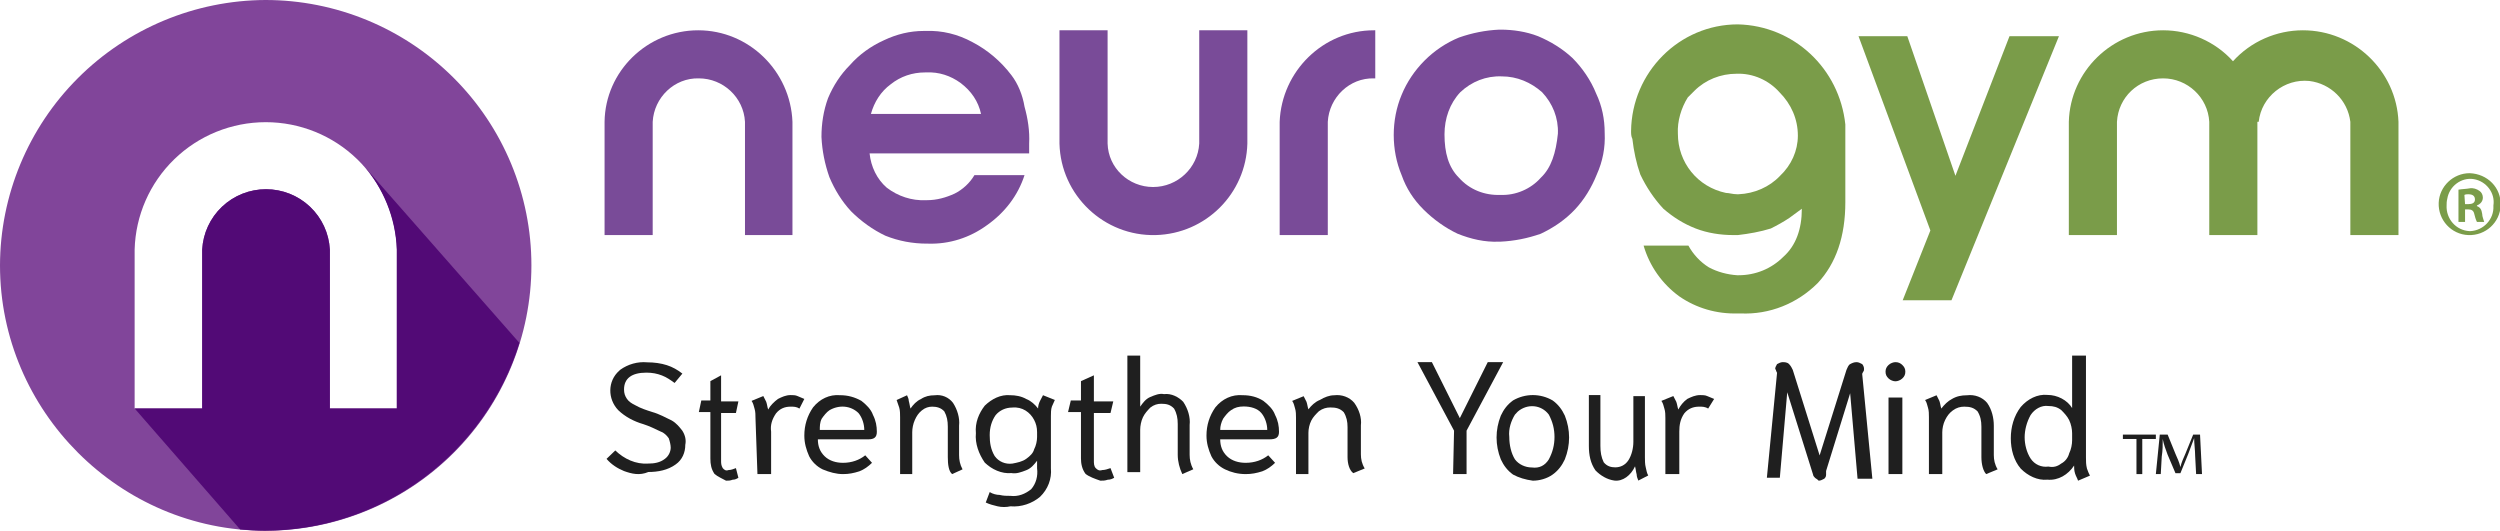 <svg width="179" height="38" viewBox="0 0 179 38" fill="none" xmlns="http://www.w3.org/2000/svg">
<g clip-path="url(#clip0_6_150)">
<path d="M152.971 31.431H151.999V31.117H154.359V31.431H153.387V33.945H152.971V31.431Z" fill="#1F1F1F"/>
<path d="M157.172 32.625C157.172 32.248 157.101 31.745 157.101 31.368C156.961 31.745 156.82 32.122 156.679 32.5L156.117 33.883H155.765L155.203 32.562C155.062 32.185 154.922 31.808 154.851 31.431C154.851 31.871 154.852 32.248 154.781 32.688L154.711 33.945H154.359L154.641 31.117H155.203L155.765 32.5C155.906 32.814 156.047 33.128 156.117 33.443C156.187 33.128 156.328 32.814 156.469 32.5L157.031 31.117H157.523L157.664 33.945H157.242L157.172 32.625Z" fill="#1F1F1F"/>
<path d="M44.681 33.728C44.194 33.527 43.776 33.258 43.428 32.855L44.055 32.252C44.681 32.855 45.517 33.258 46.422 33.191C46.839 33.191 47.257 33.124 47.605 32.855C47.883 32.654 48.023 32.319 48.023 32.05C48.023 31.849 47.953 31.581 47.883 31.379C47.744 31.178 47.535 30.977 47.326 30.909C46.909 30.708 46.491 30.507 46.073 30.372C45.377 30.171 44.751 29.836 44.264 29.366C43.498 28.561 43.498 27.285 44.333 26.547L44.403 26.48C44.96 26.078 45.656 25.876 46.352 25.943C46.839 25.943 47.326 26.01 47.744 26.145C48.162 26.279 48.51 26.48 48.858 26.749L48.301 27.42C48.023 27.218 47.744 27.017 47.396 26.883C47.048 26.749 46.7 26.681 46.282 26.681C45.238 26.681 44.681 27.084 44.681 27.889C44.681 28.158 44.751 28.359 44.89 28.561C45.029 28.762 45.238 28.896 45.517 29.03C45.865 29.232 46.282 29.366 46.7 29.5C47.187 29.634 47.675 29.903 48.092 30.104C48.44 30.305 48.649 30.574 48.858 30.842C49.067 31.178 49.136 31.513 49.067 31.849C49.067 32.386 48.858 32.923 48.371 33.258C47.814 33.661 47.118 33.795 46.422 33.795C45.795 34.063 45.238 33.929 44.681 33.728Z" fill="#1F1F1F"/>
<path d="M51.158 33.932C50.922 33.586 50.863 33.24 50.863 32.825V29.503H50.037L50.214 28.673H50.863V27.289L51.63 26.873V28.742H52.869L52.692 29.573H51.63V32.964C51.63 33.171 51.63 33.31 51.748 33.517C51.866 33.656 51.984 33.725 52.161 33.656C52.338 33.656 52.515 33.586 52.692 33.517L52.869 34.209C52.751 34.279 52.633 34.348 52.456 34.348C52.279 34.417 52.161 34.417 51.984 34.417C51.748 34.279 51.394 34.14 51.158 33.932Z" fill="#1F1F1F"/>
<path d="M54.093 29.944C54.093 29.737 54.093 29.461 54.023 29.254C53.953 29.047 53.953 28.909 53.813 28.702L54.653 28.357C54.723 28.495 54.792 28.633 54.862 28.771C54.932 28.978 54.932 29.116 55.002 29.323C55.142 29.047 55.422 28.771 55.702 28.564C55.981 28.426 56.261 28.288 56.611 28.288C56.751 28.288 56.961 28.288 57.1 28.357C57.24 28.426 57.45 28.495 57.59 28.564L57.24 29.254C57.03 29.116 56.821 29.116 56.611 29.116C56.191 29.116 55.842 29.254 55.562 29.599C55.282 30.013 55.142 30.427 55.212 30.91V33.945H54.233L54.093 29.944Z" fill="#1F1F1F"/>
<path d="M58.905 33.609C58.49 33.407 58.144 33.071 57.936 32.668C57.728 32.197 57.59 31.726 57.59 31.188C57.59 30.448 57.797 29.776 58.213 29.171C58.698 28.565 59.39 28.229 60.151 28.296C60.705 28.296 61.19 28.431 61.675 28.7C62.021 28.969 62.367 29.305 62.505 29.709C62.713 30.112 62.782 30.516 62.782 30.919C62.782 31.323 62.575 31.457 62.159 31.457H58.559C58.559 31.928 58.698 32.331 59.044 32.668C59.39 33.004 59.874 33.138 60.359 33.138C60.982 33.138 61.536 32.937 61.952 32.6L62.436 33.138C62.159 33.407 61.882 33.609 61.536 33.744C61.121 33.878 60.775 33.945 60.359 33.945C59.874 33.945 59.39 33.811 58.905 33.609ZM61.882 30.785C61.882 30.381 61.744 29.91 61.467 29.574C60.913 29.036 60.082 28.969 59.39 29.372C59.182 29.507 58.974 29.776 58.836 29.978C58.698 30.247 58.698 30.516 58.698 30.785H61.882Z" fill="#1F1F1F"/>
<path d="M67.863 32.721V30.545C67.863 30.137 67.801 29.797 67.614 29.457C67.366 29.185 67.055 29.117 66.745 29.117C66.496 29.117 66.248 29.185 65.999 29.389C65.751 29.593 65.627 29.797 65.503 30.069C65.378 30.341 65.316 30.681 65.316 30.953V33.945H64.447V29.865C64.447 29.661 64.447 29.389 64.385 29.185C64.323 28.981 64.26 28.845 64.198 28.641L64.944 28.301C65.006 28.437 65.068 28.573 65.068 28.709C65.13 28.913 65.13 29.049 65.192 29.253C65.378 28.981 65.627 28.709 65.937 28.573C66.248 28.369 66.558 28.301 66.931 28.301C67.428 28.233 67.925 28.437 68.236 28.845C68.546 29.321 68.732 29.933 68.67 30.477V32.585C68.67 32.925 68.732 33.265 68.919 33.605L68.173 33.945C67.925 33.741 67.863 33.265 67.863 32.721Z" fill="#1F1F1F"/>
<path d="M71.428 36.252C71.146 36.184 70.863 36.116 70.58 35.98L70.863 35.232C71.075 35.368 71.358 35.436 71.57 35.436C71.852 35.504 72.064 35.504 72.347 35.504C72.912 35.572 73.407 35.368 73.831 35.028C74.185 34.62 74.326 34.076 74.255 33.532V32.988C74.043 33.26 73.831 33.532 73.478 33.668C73.124 33.804 72.771 33.94 72.418 33.872C71.711 33.94 71.004 33.6 70.51 33.124C70.086 32.512 69.803 31.764 69.874 31.016C69.803 30.268 70.086 29.588 70.51 29.044C71.004 28.569 71.64 28.229 72.347 28.297C72.701 28.297 73.124 28.364 73.478 28.569C73.831 28.704 74.114 28.976 74.326 29.248C74.326 29.044 74.397 28.84 74.467 28.704C74.538 28.569 74.609 28.433 74.679 28.297L75.527 28.637C75.457 28.773 75.386 28.976 75.315 29.112C75.245 29.316 75.245 29.588 75.245 29.792V33.532C75.315 34.28 75.033 35.028 74.467 35.572C73.902 36.048 73.124 36.32 72.347 36.252C72.064 36.32 71.711 36.32 71.428 36.252ZM73.478 32.852C73.76 32.648 73.973 32.444 74.043 32.172C74.185 31.9 74.255 31.56 74.255 31.288V30.948C74.255 30.608 74.185 30.336 74.043 30.064C73.76 29.52 73.195 29.112 72.489 29.18C71.994 29.18 71.57 29.384 71.287 29.724C71.004 30.132 70.863 30.608 70.863 31.152C70.863 31.696 70.934 32.172 71.216 32.648C71.499 33.056 71.994 33.26 72.489 33.192C72.842 33.124 73.195 33.056 73.478 32.852Z" fill="#1F1F1F"/>
<path d="M77.727 33.932C77.463 33.586 77.397 33.171 77.397 32.825V29.503H76.472L76.67 28.673H77.397V27.289L78.322 26.873V28.742H79.71L79.512 29.573H78.322V32.964C78.322 33.171 78.322 33.379 78.454 33.517C78.586 33.656 78.719 33.725 78.917 33.656C79.115 33.656 79.313 33.586 79.512 33.517L79.776 34.209C79.644 34.279 79.512 34.348 79.313 34.348C79.115 34.417 78.983 34.417 78.785 34.417C78.388 34.279 77.992 34.14 77.727 33.932Z" fill="#1F1F1F"/>
<path d="M84.326 32.566V30.358C84.326 29.944 84.26 29.599 84.063 29.254C83.801 28.978 83.539 28.909 83.145 28.909C82.883 28.909 82.621 28.978 82.359 29.185C82.162 29.392 81.965 29.599 81.834 29.875C81.703 30.151 81.638 30.496 81.638 30.772V33.807H80.72V25.459H81.638V29.116C81.834 28.84 82.031 28.564 82.359 28.426C82.687 28.288 83.014 28.15 83.342 28.219C83.867 28.15 84.391 28.426 84.719 28.771C85.047 29.254 85.243 29.875 85.178 30.427V32.566C85.178 32.91 85.243 33.255 85.44 33.6L84.653 33.945C84.457 33.531 84.326 33.048 84.326 32.566Z" fill="#1F1F1F"/>
<path d="M87.718 33.609C87.296 33.407 86.946 33.071 86.735 32.668C86.525 32.197 86.384 31.726 86.384 31.188C86.384 30.448 86.595 29.776 87.016 29.171C87.507 28.565 88.209 28.229 88.981 28.296C89.542 28.296 90.033 28.431 90.454 28.7C90.805 28.969 91.156 29.305 91.296 29.709C91.507 30.112 91.577 30.516 91.577 30.919C91.577 31.323 91.366 31.457 90.875 31.457H87.367C87.367 31.928 87.507 32.331 87.858 32.668C88.209 33.004 88.7 33.138 89.191 33.138C89.823 33.138 90.384 32.937 90.805 32.6L91.296 33.138C91.015 33.407 90.735 33.609 90.384 33.744C89.963 33.878 89.612 33.945 89.191 33.945C88.63 33.945 88.138 33.811 87.718 33.609ZM90.735 30.785C90.735 30.381 90.594 29.91 90.314 29.574C90.033 29.238 89.542 29.103 89.051 29.103C88.7 29.103 88.419 29.171 88.138 29.372C87.928 29.507 87.718 29.776 87.577 29.978C87.437 30.247 87.367 30.516 87.367 30.785H90.735Z" fill="#1F1F1F"/>
<path d="M96.484 32.736V30.585C96.484 30.182 96.415 29.846 96.21 29.51C95.937 29.241 95.664 29.174 95.254 29.174C94.981 29.174 94.707 29.241 94.434 29.443C94.229 29.645 94.024 29.846 93.887 30.115C93.751 30.384 93.683 30.72 93.683 30.989V33.945H92.794V29.913C92.794 29.712 92.794 29.443 92.726 29.241C92.658 29.04 92.658 28.905 92.521 28.704L93.341 28.368C93.409 28.502 93.478 28.637 93.546 28.771C93.614 28.973 93.614 29.107 93.683 29.309C93.887 29.04 94.161 28.771 94.502 28.637C94.844 28.435 95.186 28.301 95.527 28.301C96.074 28.233 96.62 28.435 96.962 28.838C97.304 29.309 97.508 29.913 97.44 30.451V32.534C97.44 32.87 97.508 33.206 97.713 33.542L96.894 33.878C96.62 33.677 96.484 33.206 96.484 32.736Z" fill="#1F1F1F"/>
<path d="M104.11 30.836L101.49 25.93H102.524L104.524 29.938L106.523 25.93H107.626L105.006 30.836V33.945H104.041L104.11 30.836Z" fill="#1F1F1F"/>
<path d="M108.334 33.98C107.93 33.689 107.66 33.326 107.458 32.889C107.053 31.871 107.053 30.779 107.458 29.761C107.66 29.325 107.93 28.961 108.334 28.67C109.211 28.16 110.29 28.16 111.167 28.67C111.571 28.961 111.841 29.325 112.043 29.761C112.448 30.779 112.448 31.871 112.043 32.889C111.841 33.326 111.571 33.689 111.167 33.98C110.762 34.271 110.223 34.417 109.751 34.417C109.211 34.344 108.739 34.199 108.334 33.98ZM110.897 32.889C111.167 32.38 111.302 31.871 111.302 31.289C111.302 30.707 111.167 30.198 110.897 29.688C110.357 28.961 109.346 28.888 108.672 29.47C108.604 29.543 108.537 29.616 108.469 29.688C108.2 30.125 107.997 30.707 108.065 31.289C108.065 31.871 108.2 32.453 108.469 32.889C108.739 33.253 109.211 33.471 109.683 33.471C110.223 33.544 110.627 33.326 110.897 32.889Z" fill="#1F1F1F"/>
<path d="M114.235 33.68C113.881 33.17 113.763 32.587 113.763 31.931V28.288H114.589V31.931C114.589 32.369 114.648 32.733 114.825 33.097C115.061 33.389 115.356 33.462 115.651 33.462C116.005 33.462 116.359 33.316 116.595 32.952C116.831 32.587 116.949 32.077 116.949 31.64V28.361H117.776V32.733C117.776 32.952 117.776 33.243 117.835 33.462C117.894 33.68 117.894 33.826 118.012 34.045L117.304 34.409C117.245 34.263 117.186 34.117 117.186 33.972C117.127 33.753 117.127 33.607 117.068 33.389C116.772 34.045 116.182 34.482 115.592 34.409C115.061 34.336 114.589 34.045 114.235 33.68Z" fill="#1F1F1F"/>
<path d="M119.241 29.944C119.241 29.737 119.241 29.461 119.169 29.254C119.098 29.047 119.098 28.909 118.956 28.702L119.811 28.357C119.882 28.495 119.953 28.633 120.024 28.771C120.096 28.978 120.096 29.116 120.167 29.323C120.309 29.047 120.523 28.771 120.808 28.564C121.093 28.426 121.378 28.288 121.734 28.288C121.877 28.288 122.091 28.288 122.233 28.357C122.376 28.426 122.589 28.495 122.732 28.564L122.304 29.254C122.091 29.116 121.877 29.116 121.663 29.116C121.236 29.116 120.879 29.254 120.594 29.599C120.309 30.013 120.238 30.427 120.238 30.91V33.945H119.241V29.944Z" fill="#1F1F1F"/>
<path d="M129.953 34.208C129.887 34.139 129.821 34.069 129.821 33.999L127.966 28.087L127.436 34.208H126.508L127.237 26.696L127.171 26.557C127.171 26.487 127.105 26.417 127.105 26.417C127.105 26.278 127.171 26.209 127.237 26.07C127.37 26 127.502 25.93 127.635 25.93C127.767 25.93 127.966 25.93 128.098 26.07C128.231 26.209 128.297 26.348 128.363 26.487L130.285 32.608L132.206 26.487C132.272 26.348 132.338 26.139 132.471 26.07C132.603 26 132.736 25.93 132.935 25.93C133.067 25.93 133.2 26 133.332 26.07C133.399 26.139 133.465 26.278 133.465 26.417C133.465 26.487 133.465 26.557 133.399 26.626L133.332 26.765L134.061 34.278H133.001L132.471 28.156L130.748 33.721V33.86C130.748 33.93 130.748 33.93 130.748 33.999C130.748 34.139 130.682 34.208 130.616 34.278C130.483 34.347 130.351 34.417 130.218 34.417C130.086 34.278 130.02 34.278 129.953 34.208Z" fill="#1F1F1F"/>
<path d="M135.218 27.095C135.076 26.958 135.005 26.821 135.005 26.616C135.005 26.41 135.076 26.273 135.218 26.136C135.359 25.999 135.572 25.93 135.713 25.93C135.926 25.93 136.067 25.999 136.209 26.136C136.351 26.273 136.422 26.41 136.422 26.616C136.422 26.821 136.351 26.958 136.209 27.095C136.067 27.232 135.855 27.301 135.713 27.301C135.572 27.301 135.359 27.232 135.218 27.095ZM135.218 28.465H136.209V33.945H135.218V28.465Z" fill="#1F1F1F"/>
<path d="M141.868 32.721V30.545C141.868 30.137 141.8 29.797 141.595 29.457C141.322 29.185 141.049 29.117 140.639 29.117C140.365 29.117 140.092 29.185 139.819 29.389C139.545 29.593 139.409 29.797 139.272 30.069C139.136 30.341 139.067 30.681 139.067 30.953V33.945H138.111V29.865C138.111 29.661 138.111 29.389 138.042 29.185C137.974 28.981 137.974 28.845 137.837 28.641L138.657 28.301C138.726 28.437 138.794 28.573 138.862 28.709C138.931 28.913 138.931 29.049 138.999 29.253C139.204 28.981 139.477 28.709 139.75 28.573C140.092 28.369 140.434 28.301 140.844 28.301C141.39 28.233 141.937 28.437 142.278 28.845C142.62 29.321 142.757 29.933 142.757 30.477V32.585C142.757 32.925 142.825 33.265 143.03 33.605L142.21 33.945C142.005 33.741 141.868 33.265 141.868 32.721Z" fill="#1F1F1F"/>
<path d="M148.577 33.911C148.506 33.694 148.506 33.478 148.506 33.333C148.081 33.983 147.373 34.417 146.594 34.345C145.886 34.417 145.178 34.056 144.682 33.55C144.187 32.972 143.974 32.177 143.974 31.383C143.974 30.588 144.187 29.794 144.682 29.143C145.178 28.565 145.886 28.204 146.594 28.276C147.302 28.276 148.01 28.638 148.364 29.216V25.459H149.355V32.755C149.355 33.044 149.355 33.261 149.426 33.55C149.497 33.767 149.568 33.911 149.639 34.056L148.789 34.417C148.718 34.2 148.647 34.128 148.577 33.911ZM147.585 33.189C147.869 33.044 148.081 32.755 148.152 32.466C148.293 32.177 148.364 31.816 148.364 31.527V31.022C148.364 30.733 148.293 30.371 148.152 30.082C148.01 29.794 147.798 29.577 147.585 29.36C147.302 29.143 147.019 29.071 146.665 29.071C146.169 28.999 145.673 29.288 145.39 29.721C145.107 30.227 144.965 30.805 144.965 31.311C144.965 31.816 145.107 32.394 145.39 32.828C145.673 33.261 146.169 33.478 146.665 33.406C147.019 33.478 147.302 33.406 147.585 33.189Z" fill="#1F1F1F"/>
<path d="M124.432 1.745C120.231 1.745 116.832 5.186 116.785 9.382C116.785 9.571 116.785 9.759 116.879 9.948C116.973 10.797 117.162 11.692 117.446 12.494C117.87 13.39 118.437 14.238 119.098 14.945C119.806 15.558 120.561 16.03 121.411 16.36C122.26 16.69 123.204 16.831 124.101 16.831H124.432C125.234 16.737 126.037 16.596 126.792 16.36C127.264 16.124 127.689 15.888 128.114 15.606C128.444 15.37 128.68 15.181 129.011 14.945C129.011 16.407 128.586 17.586 127.689 18.387C126.839 19.236 125.706 19.707 124.479 19.707H124.385C123.677 19.66 122.968 19.472 122.355 19.142C121.741 18.764 121.222 18.199 120.891 17.586H117.682C118.106 19.047 119.003 20.32 120.231 21.216C121.458 22.065 122.921 22.489 124.432 22.442H124.621C126.698 22.536 128.68 21.735 130.144 20.273C131.465 18.859 132.126 16.926 132.126 14.474V8.911C131.701 4.903 128.444 1.839 124.432 1.745ZM127.453 12.588C126.698 13.39 125.612 13.861 124.479 13.908H124.385C124.054 13.908 123.818 13.814 123.582 13.814C121.552 13.39 120.136 11.645 120.136 9.571C120.089 8.675 120.372 7.732 120.844 6.978L121.316 6.506C122.119 5.705 123.204 5.28 124.337 5.28C125.518 5.233 126.65 5.752 127.406 6.601C128.255 7.449 128.727 8.534 128.727 9.712C128.727 10.797 128.255 11.834 127.453 12.588Z" fill="#7A9C49"/>
<path d="M164.886 2.169C162.998 2.169 161.157 2.97 159.882 4.385C158.608 2.97 156.767 2.169 154.879 2.169C151.244 2.169 148.223 5.092 148.128 8.722V16.831H151.574V8.722C151.669 6.978 153.085 5.611 154.879 5.611C156.625 5.611 158.089 6.978 158.183 8.722V16.831H161.629V8.722H161.723C161.912 6.931 163.564 5.611 165.358 5.799C166.869 5.988 168.096 7.167 168.285 8.722V16.831H171.731V8.722C171.589 5.092 168.568 2.169 164.886 2.169Z" fill="#7A9C49"/>
<path d="M140.009 12.588L136.563 2.593H133.07L138.215 16.501L136.233 21.499H139.726L147.42 2.593H143.88L140.009 12.588Z" fill="#7A9C49"/>
<path d="M49.99 2.169C46.355 2.169 43.334 5.092 43.287 8.722V16.831H46.733V8.722C46.827 6.978 48.29 5.564 50.037 5.611C51.783 5.611 53.247 6.978 53.341 8.722V16.831H56.74V8.722C56.598 5.092 53.624 2.169 49.99 2.169Z" fill="#794B98"/>
<path d="M72.412 5.375C71.657 4.385 70.713 3.583 69.627 3.017C68.589 2.452 67.456 2.169 66.276 2.216H66.134C65.143 2.216 64.199 2.452 63.302 2.876C62.358 3.3 61.508 3.913 60.847 4.668C60.186 5.328 59.667 6.129 59.289 7.025C58.959 7.921 58.817 8.864 58.817 9.807C58.865 10.797 59.053 11.74 59.384 12.682C59.761 13.578 60.281 14.427 60.942 15.134C61.65 15.841 62.499 16.454 63.396 16.878C64.34 17.256 65.332 17.444 66.37 17.444H66.465C67.975 17.491 69.438 17.02 70.666 16.124C71.94 15.228 72.884 14.003 73.356 12.541H69.769C69.438 13.107 68.919 13.578 68.353 13.861C67.739 14.144 67.078 14.333 66.37 14.333H66.276C65.284 14.38 64.293 14.05 63.491 13.437C62.783 12.824 62.358 11.928 62.263 10.985H73.687V10.278C73.734 9.382 73.592 8.486 73.356 7.638C73.215 6.789 72.884 5.988 72.412 5.375ZM66.323 8.156H62.358C62.594 7.308 63.066 6.553 63.774 6.035C64.482 5.469 65.332 5.186 66.228 5.186H66.323C67.22 5.139 68.07 5.422 68.778 5.941C69.533 6.506 70.052 7.261 70.241 8.156H66.323Z" fill="#794B98"/>
<path d="M91.624 8.722V16.831H95.07V8.722C95.165 6.978 96.628 5.564 98.375 5.611H98.469V2.169H98.375C94.74 2.169 91.766 5.092 91.624 8.722Z" fill="#794B98"/>
<path d="M114.283 6.695C113.905 5.752 113.292 4.856 112.583 4.149C111.875 3.489 111.026 2.97 110.129 2.593C109.279 2.263 108.335 2.122 107.438 2.122H107.344C106.352 2.169 105.408 2.357 104.464 2.687C102.623 3.442 101.113 4.95 100.357 6.789C99.98 7.685 99.791 8.675 99.791 9.665C99.791 10.655 99.98 11.645 100.357 12.541C100.688 13.484 101.207 14.285 101.915 14.993C102.623 15.7 103.473 16.313 104.37 16.737C105.314 17.114 106.305 17.35 107.344 17.303H107.438C108.429 17.256 109.374 17.067 110.318 16.737C111.215 16.313 112.064 15.747 112.772 14.993C113.433 14.285 113.952 13.437 114.33 12.494C114.755 11.551 114.944 10.561 114.896 9.524C114.896 8.534 114.708 7.591 114.283 6.695ZM110.318 12.729C109.61 13.531 108.524 14.002 107.438 13.955C106.305 14.002 105.22 13.578 104.464 12.729C103.709 11.975 103.426 10.938 103.426 9.618C103.426 8.486 103.803 7.402 104.559 6.601C105.361 5.846 106.4 5.422 107.533 5.469C108.618 5.469 109.61 5.893 110.412 6.601C111.167 7.402 111.592 8.439 111.545 9.571C111.403 10.938 111.073 12.022 110.318 12.729Z" fill="#794B98"/>
<path d="M85.865 10.278C85.771 12.023 84.308 13.39 82.561 13.39C80.814 13.39 79.351 12.023 79.304 10.278V2.169H75.858V10.278C75.952 14.003 79.068 16.926 82.75 16.831C86.337 16.737 89.217 13.861 89.311 10.278V2.169H85.865V10.278Z" fill="#794B98"/>
<path d="M179.047 14.71C179 15.936 177.962 16.879 176.734 16.832C175.507 16.785 174.563 15.747 174.61 14.521C174.657 13.343 175.649 12.4 176.829 12.4C178.103 12.447 179.095 13.437 179.047 14.71ZM175.177 14.71C175.129 15.653 175.837 16.502 176.829 16.549H176.876C177.82 16.502 178.575 15.7 178.528 14.757V14.71C178.67 13.814 178.009 12.966 177.112 12.824C176.215 12.683 175.365 13.343 175.224 14.239C175.177 14.427 175.177 14.569 175.177 14.71ZM176.498 15.889H176.026V13.579C176.309 13.531 176.593 13.531 176.829 13.484C177.065 13.437 177.348 13.531 177.537 13.673C177.678 13.767 177.773 13.956 177.773 14.144C177.773 14.427 177.584 14.616 177.348 14.71V14.757C177.584 14.851 177.678 14.993 177.726 15.323C177.726 15.511 177.82 15.7 177.867 15.889H177.348C177.254 15.7 177.206 15.511 177.159 15.323C177.112 15.087 176.97 14.993 176.734 14.993H176.498V15.889ZM176.498 14.616H176.734C177.018 14.616 177.206 14.521 177.206 14.286C177.206 14.05 177.065 13.909 176.734 13.909C176.64 13.909 176.545 13.909 176.451 13.956L176.498 14.616Z" fill="#7A9C49"/>
<path d="M28.413 29.246H23.617V17.871C23.555 16.704 23.046 15.605 22.196 14.8C21.346 13.996 20.219 13.548 19.047 13.548C17.876 13.548 16.748 13.996 15.898 14.8C15.048 15.605 14.54 16.704 14.477 17.871V29.246H9.64V17.871C9.704 15.43 10.721 13.11 12.475 11.406C14.228 9.702 16.58 8.748 19.028 8.748C21.476 8.748 23.827 9.702 25.581 11.406C27.335 13.11 28.352 15.43 28.416 17.871L28.413 29.246ZM19.002 0C13.962 0.025 9.136 2.036 5.577 5.595C2.017 9.154 0.013 13.973 0 19C0 29.426 8.55 38 19.002 38C24.054 38 28.898 35.998 32.471 32.435C36.043 28.872 38.049 24.039 38.049 19C38.049 13.961 36.043 9.128 32.471 5.565C28.898 2.002 24.054 0 19.002 0" fill="#81459A"/>
<path d="M25.923 11.733C27.444 13.427 28.325 15.598 28.413 17.871V29.246H23.617V17.871C23.555 16.704 23.046 15.605 22.196 14.801C21.346 13.996 20.219 13.548 19.047 13.548C17.875 13.548 16.748 13.996 15.898 14.801C15.048 15.605 14.539 16.704 14.477 17.871V29.246H9.64L17.196 37.91C17.783 37.955 18.415 38 18.96 38C23.039 37.988 27.007 36.678 30.287 34.259C33.566 31.84 35.985 28.439 37.191 24.553L25.923 11.733Z" fill="#520A76"/>
</g>
<defs>
<clipPath id="clip0_6_150">
<rect width="179" height="38" fill="white"/>
</clipPath>
</defs>
</svg>
